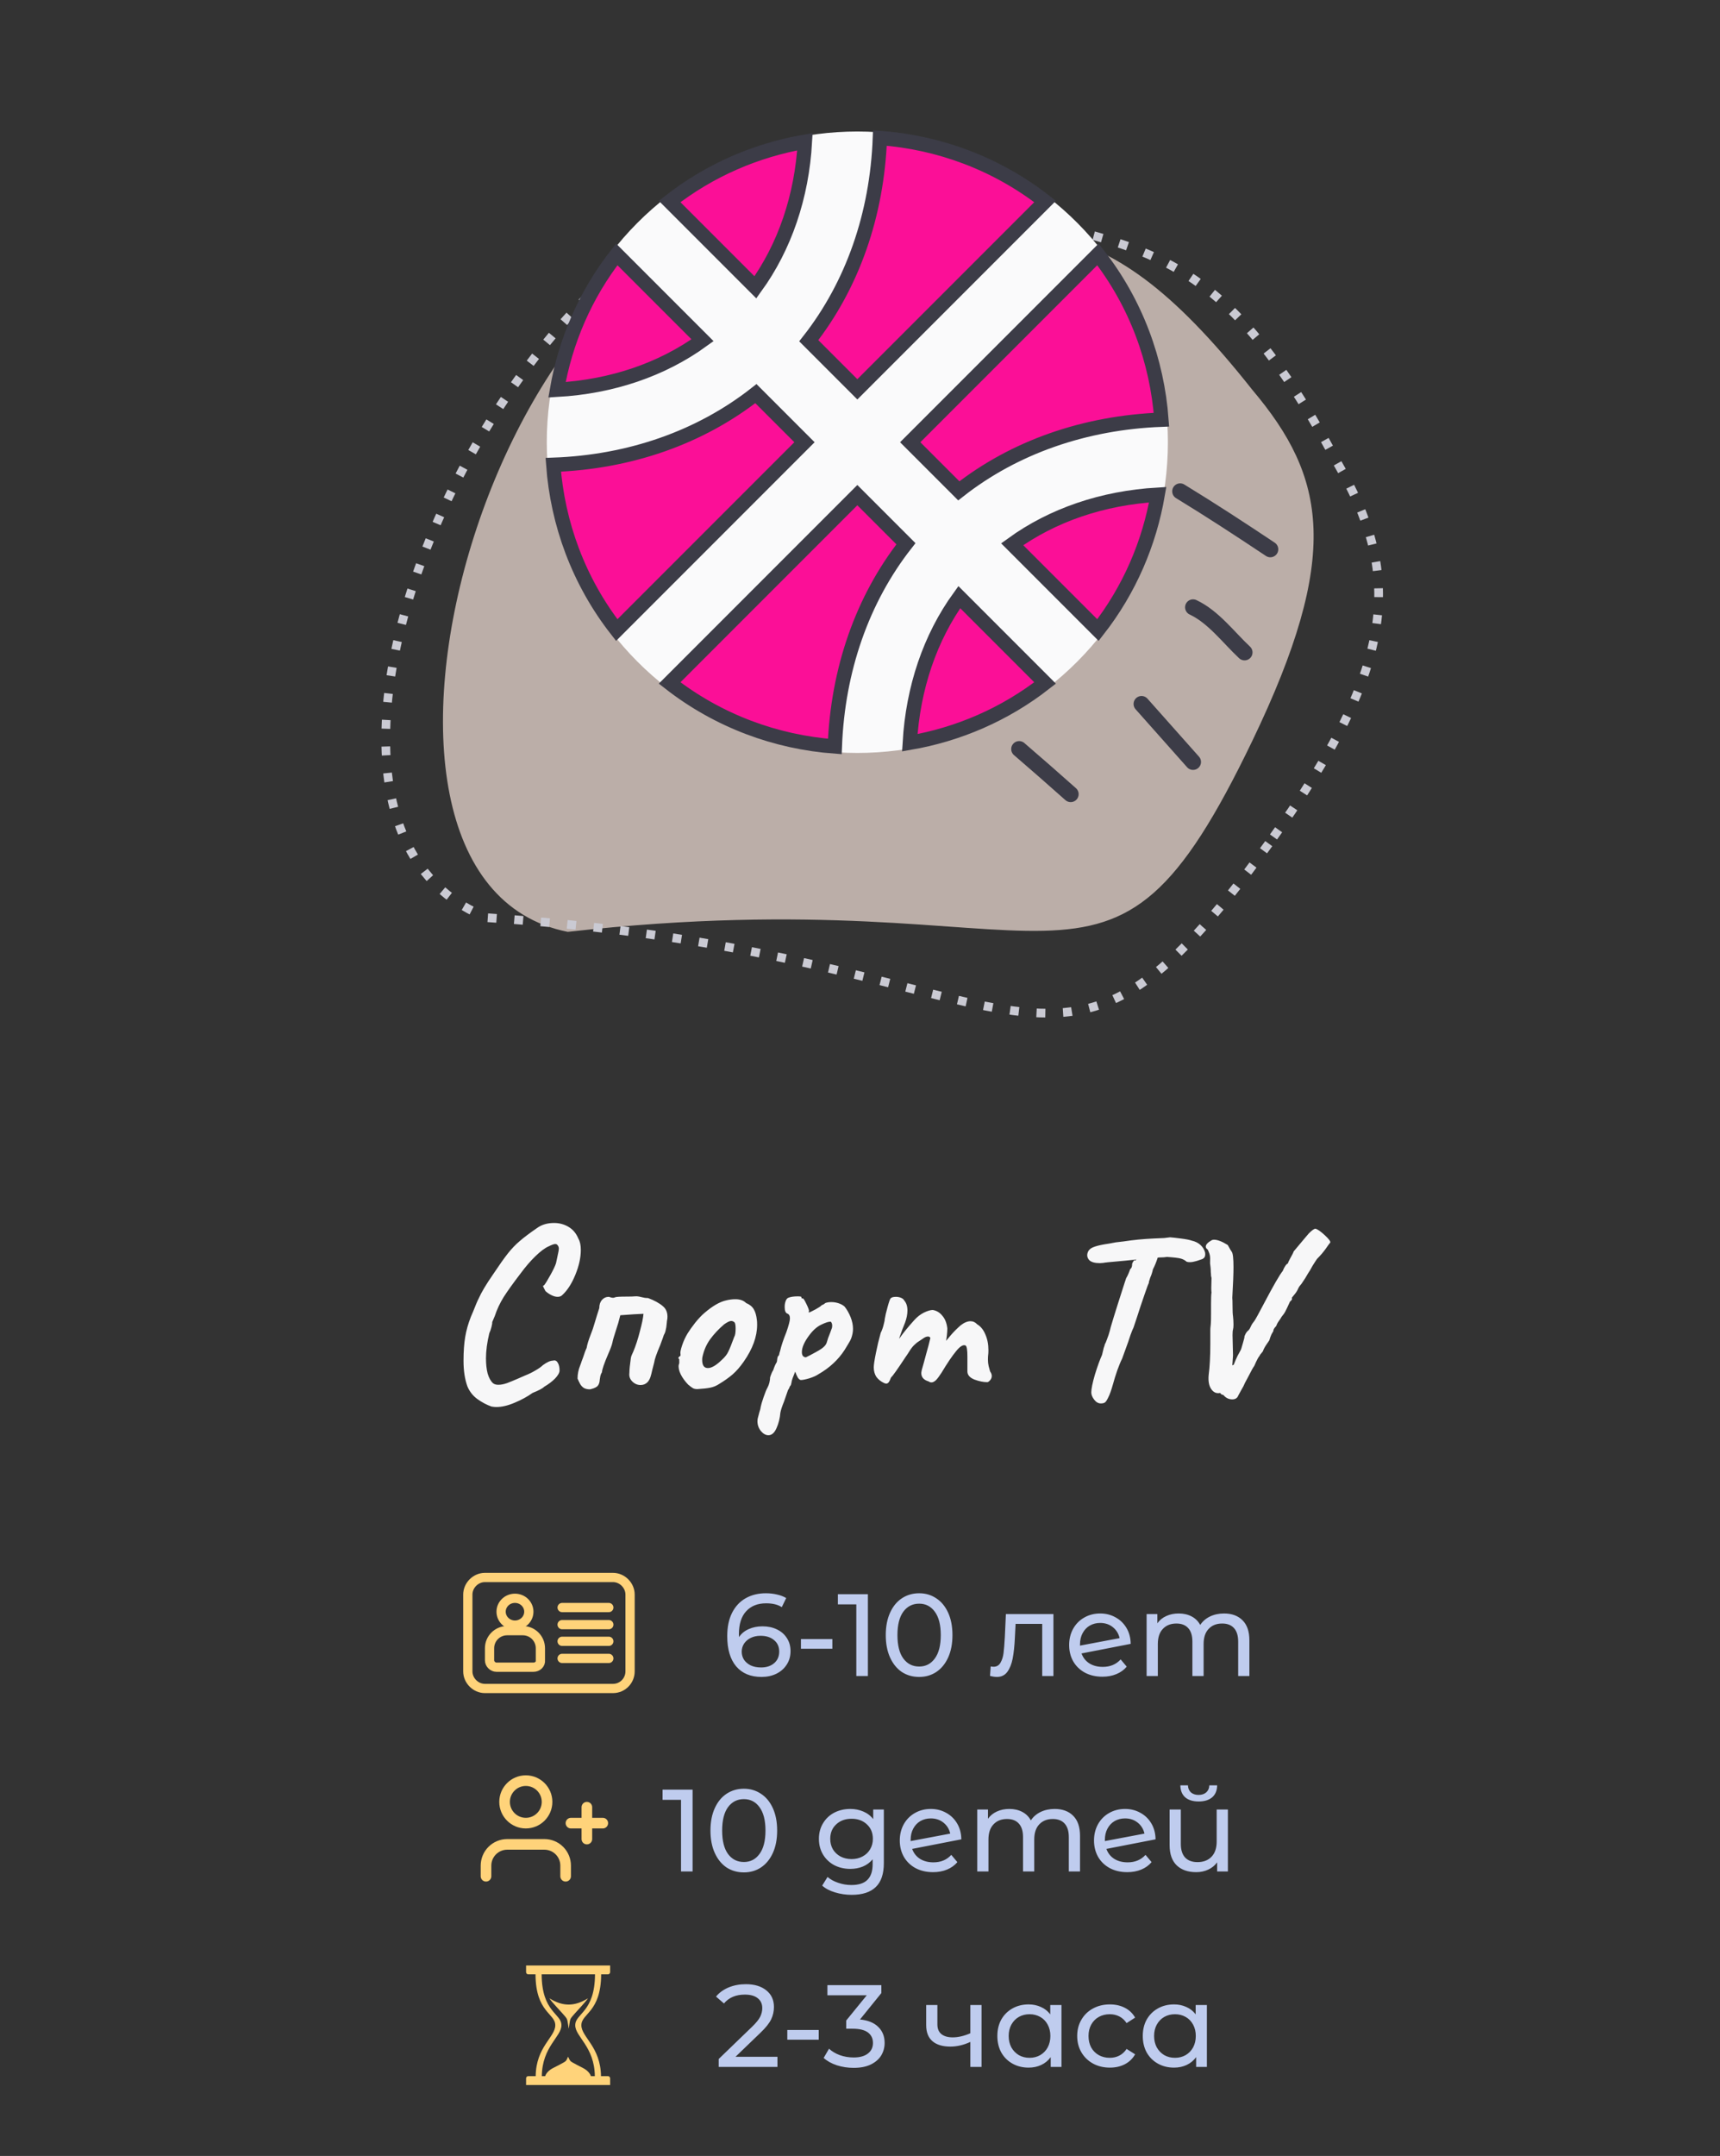 <?xml version="1.0" encoding="UTF-8"?> <svg xmlns="http://www.w3.org/2000/svg" width="360" height="451" viewBox="0 0 360 451" fill="none"><rect x="0" y="0" width="360" height="451" fill="#333333" stroke="none"/> <g clip-path="url(#clip0_18024_35647)"> <g clip-path="url(#clip1_18024_35647)"> <path opacity="0.7" d="M262.137 154.93C231.063 219.535 224.386 183.067 118.832 194.932C63.276 183.89 104.255 40.169 167.905 44.374C214.81 50.647 227.77 38.149 262.136 81.577C277.613 99.902 280.737 116.258 262.137 154.93Z" fill="#F6E3DB"></path> <path d="M265.552 176.478C219.168 240.625 219.031 199.687 101.997 191.975C43.774 169.128 116.369 20.93 184.724 37.927C234.476 53.901 251.001 42.849 279.873 96.756C293.116 119.694 293.317 138.08 265.552 176.478Z" stroke="#CACAD3" stroke-width="1.82" stroke-linejoin="round" stroke-dasharray="1.85 3.71"></path> <circle cx="179.444" cy="92.51" r="65" fill="#FAFAFB"></circle> <path d="M158.107 60.106L140.152 42.151C148.617 35.532 158.37 31.387 168.476 29.645C167.821 41.168 164.244 51.628 158.107 60.106ZM184.163 28.865C196.461 29.77 208.529 34.16 218.739 42.151L179.445 81.445L169.277 71.276C178.456 59.586 183.567 44.879 184.163 28.865ZM147.043 71.173C138.585 77.309 128.106 80.886 116.58 81.541C118.322 71.435 122.467 61.682 129.086 53.217L147.043 71.173ZM190.51 92.51L229.804 53.216C237.795 63.427 242.185 75.496 243.091 87.794C227.055 88.413 212.347 93.523 200.679 102.679L190.51 92.51ZM189.614 113.744C180.458 125.412 175.348 140.12 174.73 156.155C162.434 155.249 150.365 150.838 140.153 142.868L179.445 103.575L189.614 113.744ZM211.849 113.849C220.305 107.735 230.765 104.158 242.31 103.483C240.567 113.588 236.423 123.339 229.804 131.803L211.849 113.849ZM158.212 82.342L168.38 92.51L129.086 131.804C121.096 121.594 116.706 109.527 115.8 97.23C131.816 96.656 146.522 91.521 158.212 82.342ZM200.784 124.914L218.739 142.869C210.275 149.488 200.523 153.632 190.418 155.375C191.094 143.85 194.671 133.372 200.784 124.914Z" fill="#FB0F97" stroke="#3C3C47" stroke-width="3"></path> <path d="M238.924 147.259L249.707 159.39" stroke="#3C3C47" stroke-width="3.333" stroke-linecap="round"></path> <path d="M213.313 156.694C216.938 159.809 220.526 162.955 224.097 166.129" stroke="#3C3C47" stroke-width="3.333" stroke-linecap="round"></path> <path d="M247.011 102.778C253.403 106.676 259.664 110.764 265.881 114.909" stroke="#3C3C47" stroke-width="3.333" stroke-linecap="round"></path> <path d="M249.705 127.04C253.95 129.021 257.149 133.359 260.488 136.476" stroke="#3C3C47" stroke-width="3.333" stroke-linecap="round"></path> </g> <path d="M102.866 294.231C101.833 293.864 100.833 293.331 99.866 292.631C98.933 291.931 98.25 291.048 97.816 289.981C97.283 288.481 97.016 286.714 97.016 284.681C97.016 282.714 97.133 281.048 97.366 279.681C97.6 278.281 98 276.864 98.566 275.431L99.016 274.381C99.55 273.014 99.933 272.114 100.166 271.681C100.733 270.381 101.733 268.698 103.166 266.631C104.5 264.631 105.55 263.148 106.316 262.181C107.116 261.181 107.933 260.331 108.766 259.631C109.6 258.898 110.816 257.981 112.416 256.881C113.383 256.181 114.566 255.831 115.966 255.831C117.066 255.831 118.066 256.098 118.966 256.631C119.9 257.164 120.6 257.998 121.066 259.131C121.4 259.698 121.566 260.481 121.566 261.481C121.566 263.081 121.183 264.814 120.416 266.681C119.65 268.548 118.733 269.964 117.666 270.931C117.433 271.164 117.116 271.281 116.716 271.281C116.316 271.281 115.883 271.164 115.416 270.931C114.95 270.698 114.533 270.414 114.166 270.081C113.866 269.514 113.7 269.181 113.666 269.081C113.633 268.981 113.7 268.914 113.866 268.881C114.166 268.514 114.6 267.814 115.166 266.781C115.766 265.714 116.166 264.881 116.366 264.281L116.666 262.881C116.866 262.014 116.966 261.448 116.966 261.181C116.966 260.881 116.85 260.614 116.616 260.381C116.516 260.281 116.383 260.231 116.216 260.231C115.95 260.231 115.483 260.398 114.816 260.731C114.05 261.064 113.133 261.748 112.066 262.781C111.033 263.781 110 264.981 108.966 266.381C107.433 268.381 106.25 270.031 105.416 271.331C104.616 272.631 104 273.948 103.566 275.281L103.016 276.581C103.05 276.714 103 277.048 102.866 277.581C102.733 278.114 102.583 278.548 102.416 278.881C101.95 280.814 101.716 282.564 101.716 284.131C101.716 285.364 101.833 286.431 102.066 287.331C102.333 288.231 102.7 288.898 103.166 289.331C103.433 289.564 103.816 289.681 104.316 289.681C104.85 289.681 105.45 289.564 106.116 289.331C106.816 289.064 107.55 288.764 108.316 288.431C109.083 288.098 109.616 287.864 109.916 287.731C110.683 287.431 111.4 287.081 112.066 286.681C112.766 286.281 113.283 285.914 113.616 285.581C114.483 284.948 115.183 284.631 115.716 284.631C116.15 284.498 116.483 284.631 116.716 285.031C116.983 285.431 117.116 285.981 117.116 286.681C117.116 287.148 116.8 287.714 116.166 288.381C115.533 289.014 114.783 289.581 113.916 290.081C113.55 290.448 112.733 290.881 111.466 291.381C110.4 292.148 109.15 292.831 107.716 293.431C106.316 294.031 105.033 294.331 103.866 294.331C103.6 294.331 103.266 294.298 102.866 294.231ZM135.633 271.531C136.966 272.031 137.999 272.598 138.733 273.231C139.466 273.831 139.783 274.698 139.683 275.831C139.616 276.131 139.566 276.514 139.533 276.981C139.499 277.414 139.433 277.831 139.333 278.231C139.266 278.598 139.133 278.948 138.933 279.281C138.933 279.348 138.683 280.048 138.183 281.381C137.416 283.181 136.999 284.381 136.933 284.981C136.766 285.581 136.633 286.098 136.533 286.531C136.399 287.164 136.266 287.681 136.133 288.081C135.999 288.481 135.799 288.831 135.533 289.131C135.133 289.531 134.649 289.731 134.083 289.731C133.416 289.731 132.833 289.481 132.333 288.981C131.833 288.481 131.633 287.881 131.733 287.181C131.733 286.548 131.833 285.531 132.033 284.131C132.066 283.864 132.149 283.598 132.283 283.331C132.416 283.064 132.499 282.881 132.533 282.781C133.066 281.514 133.533 280.081 133.933 278.481C134.366 276.881 134.616 275.664 134.683 274.831C133.649 274.864 132.033 274.964 129.833 275.131C129.566 276.231 129.266 277.264 128.933 278.231C128.499 279.564 128.249 280.431 128.183 280.831C128.083 281.331 127.783 282.148 127.283 283.281C126.449 285.214 126.016 286.481 125.983 287.081C125.816 287.314 125.699 287.614 125.633 287.981C125.566 288.348 125.516 288.698 125.483 289.031C125.383 289.564 125.166 289.931 124.833 290.131C124.533 290.331 124.083 290.498 123.483 290.631C122.949 290.631 122.516 290.531 122.183 290.331C121.883 290.131 121.633 289.864 121.433 289.531C121.233 289.164 121.049 288.781 120.883 288.381C120.883 287.448 121.066 286.531 121.433 285.631C121.533 285.398 121.633 285.114 121.733 284.781C121.866 284.448 121.966 284.181 122.033 283.981C122.333 283.048 122.583 282.381 122.783 281.981C122.883 281.314 123.166 280.381 123.633 279.181C123.999 278.248 124.216 277.631 124.283 277.331C124.816 275.564 125.199 274.331 125.433 273.631C125.433 272.931 125.616 272.364 125.983 271.931C126.383 271.498 126.866 271.281 127.433 271.281C127.799 271.414 128.099 271.481 128.333 271.481C128.466 271.481 128.599 271.448 128.733 271.381C128.933 271.281 129.749 271.231 131.183 271.231C132.049 271.231 132.599 271.214 132.833 271.181C133.166 271.148 133.483 271.164 133.783 271.231C134.116 271.298 134.333 271.348 134.433 271.381C134.566 271.414 134.733 271.448 134.933 271.481C135.133 271.514 135.366 271.531 135.633 271.531ZM145.968 290.581C145.568 290.581 145.252 290.514 145.018 290.381C144.785 290.248 144.452 289.998 144.018 289.631C143.352 288.931 142.835 288.214 142.468 287.481C142.102 286.714 141.968 286.048 142.068 285.481C142.168 285.248 142.202 285.014 142.168 284.781C142.168 284.548 142.168 284.398 142.168 284.331C142.035 284.198 141.968 284.114 141.968 284.081C141.968 284.014 142.002 283.964 142.068 283.931C142.135 283.864 142.185 283.798 142.218 283.731C142.418 283.731 142.485 283.548 142.418 283.181C142.352 282.914 142.468 282.331 142.768 281.431C143.068 280.531 143.452 279.698 143.918 278.931C144.285 278.331 144.818 277.581 145.518 276.681C146.252 275.781 146.902 275.098 147.468 274.631C149.135 273.198 150.635 272.331 151.968 272.031C152.635 271.864 153.285 271.781 153.918 271.781C154.885 271.781 155.635 272.048 156.168 272.581C156.902 272.881 157.435 273.314 157.768 273.881C158.102 274.448 158.318 275.198 158.418 276.131C158.452 276.331 158.468 276.664 158.468 277.131C158.468 279.598 157.535 282.164 155.668 284.831C154.902 285.931 154.135 286.814 153.368 287.481C152.602 288.148 151.668 288.814 150.568 289.481C149.968 289.881 149.335 290.148 148.668 290.281C148.002 290.414 147.102 290.514 145.968 290.581ZM151.068 284.481C151.702 283.914 152.152 283.348 152.418 282.781C152.718 282.181 153.135 281.148 153.668 279.681C153.868 279.381 153.968 278.781 153.968 277.881C153.968 277.081 153.852 276.631 153.618 276.531C153.452 276.398 153.252 276.331 153.018 276.331C152.718 276.331 152.235 276.564 151.568 277.031C150.402 278.031 149.418 279.081 148.618 280.181C147.852 281.248 147.318 282.481 147.018 283.881C146.985 284.014 146.968 284.214 146.968 284.481C146.968 285.614 147.368 286.181 148.168 286.181C148.935 286.181 149.902 285.614 151.068 284.481ZM160.834 300.231C160.267 300.231 159.734 299.931 159.234 299.331C158.767 298.731 158.534 298.048 158.534 297.281C158.534 296.981 158.584 296.681 158.684 296.381C158.717 296.248 158.8 295.931 158.934 295.431C159.1 294.964 159.2 294.564 159.234 294.231C159.3 293.864 159.5 293.198 159.834 292.231C160.167 291.264 160.434 290.614 160.634 290.281C160.8 289.981 160.934 289.631 161.034 289.231C161.134 288.798 161.184 288.431 161.184 288.131C161.417 287.398 161.634 286.898 161.834 286.631C162.067 285.898 162.317 285.331 162.584 284.931C162.617 284.831 162.65 284.598 162.684 284.231C162.75 283.831 162.867 283.598 163.034 283.531C163.134 283.064 163.217 282.748 163.284 282.581C163.517 281.548 163.95 280.248 164.584 278.681C165.084 277.248 165.334 276.281 165.334 275.781C165.334 275.248 165.15 274.914 164.784 274.781C164.417 274.648 164.234 274.181 164.234 273.381C164.234 272.948 164.3 272.548 164.434 272.181C164.567 271.814 164.75 271.581 164.984 271.481C165.484 271.281 166.134 271.181 166.934 271.181C167.467 271.181 167.734 271.231 167.734 271.331C167.734 271.431 167.75 271.514 167.784 271.581C167.817 271.614 167.884 271.631 167.984 271.631C168.084 271.498 168.334 271.848 168.734 272.681C169.134 273.481 169.334 274.014 169.334 274.281C169.267 274.381 169.234 274.448 169.234 274.481C169.267 274.514 169.334 274.531 169.434 274.531C169.667 274.431 170.1 274.214 170.734 273.881C171.4 273.514 171.817 273.231 171.984 273.031C172.05 272.998 172.167 272.948 172.334 272.881C172.5 272.781 172.634 272.681 172.734 272.581C173.1 272.448 173.517 272.381 173.984 272.381C174.517 272.381 175.034 272.464 175.534 272.631C176.034 272.798 176.45 273.031 176.784 273.331C177.284 273.964 177.7 274.698 178.034 275.531C178.367 276.364 178.534 277.181 178.534 277.981C178.534 278.648 178.4 279.331 178.134 280.031C178.067 280.231 177.85 280.631 177.484 281.231C177.15 281.798 176.917 282.181 176.784 282.381C175.45 284.448 173.617 286.148 171.284 287.481C170.85 287.781 170.217 288.064 169.384 288.331C168.584 288.564 168 288.681 167.634 288.681C167.434 288.681 167.217 288.514 166.984 288.181C166.784 287.814 166.6 287.398 166.434 286.931C166 287.964 165.75 288.664 165.684 289.031C165.684 289.131 165.65 289.298 165.584 289.531C165.55 289.731 165.467 289.881 165.334 289.981C165.334 290.014 165.3 290.098 165.234 290.231C165.2 290.364 165.1 290.548 164.934 290.781L164.084 293.231C163.684 294.198 163.434 294.964 163.334 295.531C163.234 296.698 162.967 297.764 162.534 298.731C162.1 299.731 161.534 300.231 160.834 300.231ZM168.684 283.931C169.184 283.698 169.884 283.331 170.784 282.831C171.717 282.331 172.334 281.898 172.634 281.531C172.867 281.264 173.017 280.981 173.084 280.681C173.184 280.381 173.267 280.114 173.334 279.881C173.667 279.048 173.9 278.431 174.034 278.031C174.134 277.831 174.184 277.598 174.184 277.331C174.184 276.964 174.084 276.681 173.884 276.481C173.484 276.448 172.834 276.648 171.934 277.081C171.067 277.481 170.25 278.181 169.484 279.181C168.384 280.614 167.834 281.831 167.834 282.831C167.834 283.164 167.9 283.431 168.034 283.631C168.2 283.831 168.417 283.931 168.684 283.931ZM207.229 286.881C207.462 287.214 207.579 287.531 207.579 287.831C207.579 288.164 207.462 288.464 207.229 288.731C206.995 288.998 206.795 289.131 206.629 289.131C205.829 289.131 204.929 288.948 203.929 288.581C202.962 288.181 202.479 287.614 202.479 286.881V283.781C202.479 282.448 202.362 281.681 202.129 281.481C201.629 281.214 200.962 281.598 200.129 282.631C199.295 283.631 198.279 285.131 197.079 287.131C196.612 287.864 196.212 288.398 195.879 288.731C195.545 289.031 195.245 289.181 194.979 289.181C194.745 289.181 194.545 289.114 194.379 288.981C193.345 288.681 192.829 288.098 192.829 287.231C192.829 287.131 192.862 286.914 192.929 286.581C193.229 285.548 193.545 284.398 193.879 283.131C194.245 281.864 194.529 280.781 194.729 279.881C194.629 279.681 194.462 279.581 194.229 279.581C193.895 279.581 193.512 279.748 193.079 280.081C192.945 280.181 192.695 280.348 192.329 280.581C191.995 280.781 191.645 281.064 191.279 281.431C190.945 281.764 190.595 282.231 190.229 282.831C190.095 283.064 189.862 283.414 189.529 283.881C187.862 286.414 186.845 287.848 186.479 288.181C186.312 288.648 186.145 288.981 185.979 289.181C185.845 289.348 185.679 289.431 185.479 289.431C185.345 289.431 185.179 289.381 184.979 289.281C184.345 288.981 183.829 288.564 183.429 288.031C183.062 287.464 182.879 286.798 182.879 286.031C182.879 285.531 183.029 284.531 183.329 283.031C183.629 281.531 183.962 280.131 184.329 278.831C184.595 278.298 184.795 277.748 184.929 277.181C185.095 276.581 185.179 276.164 185.179 275.931C185.279 275.298 185.479 274.448 185.779 273.381C186.079 272.281 186.295 271.681 186.429 271.581C186.629 271.381 186.995 271.281 187.529 271.281C187.895 271.281 188.245 271.348 188.579 271.481C188.912 271.614 189.145 271.814 189.279 272.081C189.712 272.581 189.929 273.264 189.929 274.131C189.929 274.931 189.762 275.781 189.429 276.681C189.095 277.448 188.679 278.564 188.179 280.031C188.179 280.031 188.212 279.998 188.279 279.931C189.079 278.798 190.112 277.531 191.379 276.131C191.979 275.464 192.645 274.948 193.379 274.581C194.145 274.214 194.762 274.031 195.229 274.031C196.029 274.164 196.695 274.564 197.229 275.231C197.795 275.864 198.145 276.748 198.279 277.881C198.279 278.281 198.245 278.781 198.179 279.381C198.112 279.948 198.062 280.314 198.029 280.481C198.162 280.314 198.495 279.914 199.029 279.281C199.595 278.614 200.279 277.931 201.079 277.231C201.812 276.664 202.495 276.381 203.129 276.381C203.662 276.381 204.129 276.598 204.529 277.031C205.262 277.464 205.829 278.164 206.229 279.131C206.662 280.098 206.879 281.198 206.879 282.431C206.879 282.864 206.862 283.198 206.829 283.431C206.795 283.664 206.779 283.998 206.779 284.431C206.779 284.898 206.829 285.348 206.929 285.781C207.029 286.181 207.129 286.548 207.229 286.881ZM252.208 261.931C252.241 262.064 252.258 262.231 252.258 262.431C252.258 262.864 252.058 263.181 251.658 263.381C251.458 263.448 251.058 263.581 250.458 263.781C249.891 263.948 249.424 264.031 249.058 264.031C248.758 264.031 248.524 263.998 248.358 263.931C248.024 263.631 247.624 263.414 247.158 263.281C246.691 263.148 245.724 263.031 244.258 262.931C243.824 262.998 243.441 263.031 243.108 263.031C242.774 263.031 242.508 263.048 242.308 263.081C242.041 263.948 241.708 264.764 241.308 265.531C241.174 266.164 240.991 266.731 240.758 267.231C240.524 267.898 240.424 268.281 240.458 268.381C240.358 268.514 240.041 269.364 239.508 270.931C238.974 272.464 238.474 273.964 238.008 275.431C237.674 276.464 237.424 277.214 237.258 277.681C237.091 278.014 236.874 278.548 236.608 279.281C236.374 279.981 236.208 280.481 236.108 280.781L234.858 284.231C234.591 284.731 234.258 285.531 233.858 286.631C233.491 287.698 233.191 288.664 232.958 289.531C232.591 290.831 232.258 291.764 231.958 292.331C231.691 292.898 231.458 293.248 231.258 293.381C231.058 293.514 230.774 293.581 230.408 293.581C229.874 293.581 229.408 293.314 229.008 292.781C228.608 292.248 228.408 291.748 228.408 291.281C228.408 290.548 228.658 289.314 229.158 287.581C229.691 285.848 230.191 284.464 230.658 283.431C230.791 282.831 230.908 282.348 231.008 281.981C231.141 281.614 231.224 281.348 231.258 281.181C231.358 281.048 231.508 280.698 231.708 280.131C231.941 279.531 232.124 278.981 232.258 278.481C232.358 277.881 233.391 274.531 235.358 268.431L235.708 267.381C236.008 266.881 236.291 266.248 236.558 265.481C236.824 265.314 236.958 264.964 236.958 264.431C236.958 264.331 237.008 264.198 237.108 264.031C237.241 263.864 237.308 263.748 237.308 263.681C237.341 263.648 237.391 263.631 237.458 263.631C237.491 263.631 237.524 263.648 237.558 263.681C237.624 263.681 237.724 263.614 237.858 263.481H237.808L235.358 263.731L234.258 263.831C232.291 263.998 231.174 264.114 230.908 264.181L230.208 264.231C229.174 264.231 228.441 264.031 228.008 263.631C227.608 263.198 227.474 262.714 227.608 262.181C227.708 261.748 227.958 261.398 228.358 261.131C228.791 260.864 229.491 260.631 230.458 260.431C230.758 260.364 231.341 260.264 232.208 260.131L233.558 259.881L235.258 259.681C237.191 259.381 239.241 259.181 241.408 259.081C242.308 259.048 243.058 259.014 243.658 258.981C244.291 258.914 244.708 258.864 244.908 258.831C245.374 258.864 246.124 258.948 247.158 259.081C248.224 259.214 248.991 259.364 249.458 259.531C250.191 259.698 250.791 259.998 251.258 260.431C251.724 260.864 252.041 261.364 252.208 261.931ZM259.172 291.931C258.972 292.464 258.555 292.731 257.922 292.731C257.189 292.731 256.572 292.431 256.072 291.831C256.039 291.831 255.939 291.798 255.772 291.731C255.639 291.698 255.505 291.581 255.372 291.381C255.272 291.414 255.139 291.431 254.972 291.431C254.339 291.431 253.822 291.098 253.422 290.431C253.022 289.764 252.872 288.848 252.972 287.681C253.205 285.914 253.322 283.748 253.322 281.181V278.531V278.281C253.322 277.981 253.339 277.714 253.372 277.481C253.405 277.248 253.422 277.081 253.422 276.981C253.455 276.648 253.472 275.948 253.472 274.881V272.831C253.472 271.531 253.505 270.714 253.572 270.381C253.539 270.181 253.522 269.864 253.522 269.431L253.572 267.331C253.539 267.231 253.505 267.081 253.472 266.881C253.472 266.648 253.455 266.381 253.422 266.081C253.422 265.748 253.405 265.431 253.372 265.131C253.339 264.798 253.305 264.514 253.272 264.281C253.305 263.448 253.289 262.881 253.222 262.581C253.155 262.281 253.072 262.031 252.972 261.831C252.872 261.631 252.805 261.481 252.772 261.381C252.505 261.214 252.372 261.014 252.372 260.781C252.372 260.348 252.789 259.898 253.622 259.431C253.755 259.364 253.905 259.331 254.072 259.331C254.805 259.331 255.739 259.681 256.872 260.381C256.939 260.381 257.055 260.548 257.222 260.881C257.389 261.214 257.589 261.548 257.822 261.881C258.055 262.214 258.172 263.298 258.172 265.131C258.172 266.431 258.089 268.548 257.922 271.481C257.955 271.781 257.972 272.348 257.972 273.181C257.972 274.248 258.005 274.964 258.072 275.331C258.139 275.931 258.172 276.531 258.172 277.131C258.172 277.531 258.139 277.864 258.072 278.131C258.005 278.331 257.972 278.731 257.972 279.331L258.072 283.531C258.039 284.098 258.005 284.581 257.972 284.981C257.939 285.348 257.922 285.548 257.922 285.581C257.955 285.614 258.055 285.581 258.222 285.481C258.522 284.714 258.789 284.098 259.022 283.631C259.289 283.164 259.489 282.798 259.622 282.531C259.722 282.398 259.889 281.898 260.122 281.031C260.389 280.164 260.505 279.664 260.472 279.531C260.505 279.431 260.589 279.248 260.722 278.981C260.889 278.681 261.105 278.431 261.372 278.231C261.539 278.031 261.689 277.764 261.822 277.431C261.989 277.064 262.239 276.681 262.572 276.281C262.805 275.948 263.455 274.764 264.522 272.731C266.522 268.931 267.839 266.648 268.472 265.881C268.839 264.981 269.205 264.448 269.572 264.281C269.605 264.081 269.772 263.714 270.072 263.181C270.472 262.481 270.705 262.014 270.772 261.781C271.572 260.814 272.255 259.998 272.822 259.331C273.389 258.664 273.755 258.231 273.922 258.031C274.589 257.364 275.055 257.031 275.322 257.031C275.755 257.131 276.405 257.581 277.272 258.381C278.139 259.181 278.522 259.698 278.422 259.931C278.289 260.064 277.972 260.498 277.472 261.231C276.972 261.931 276.372 262.631 275.672 263.331C275.605 263.398 275.289 263.881 274.722 264.781C274.355 265.481 274.039 266.014 273.772 266.381C273.472 266.948 273.022 267.664 272.422 268.531C272.089 268.898 271.855 269.231 271.722 269.531C271.555 269.931 271.322 270.314 271.022 270.681C270.722 271.048 270.505 271.314 270.372 271.481L270.422 271.681C270.422 271.814 270.355 271.948 270.222 272.081C270.089 272.181 270.005 272.264 269.972 272.331C269.539 273.298 269.222 273.964 269.022 274.331C268.855 274.664 268.589 275.048 268.222 275.481C268.122 275.681 267.939 275.964 267.672 276.331C267.405 276.698 267.222 277.048 267.122 277.381C266.689 277.814 266.489 278.164 266.522 278.431C266.455 278.531 266.322 278.764 266.122 279.131C265.955 279.498 265.805 279.914 265.672 280.381C265.572 280.514 265.355 280.831 265.022 281.331C264.689 281.831 264.455 282.281 264.322 282.681C264.222 282.814 264.089 282.981 263.922 283.181C263.755 283.348 263.672 283.481 263.672 283.581C263.439 283.781 263.055 284.498 262.522 285.731C262.289 286.031 261.889 286.748 261.322 287.881L260.572 289.281C260.405 289.714 260.139 290.231 259.772 290.831C259.439 291.431 259.239 291.798 259.172 291.931Z" fill="#F7F7F8"></path> <g clip-path="url(#clip2_18024_35647)"> <path d="M128.296 353.208H101.496C99.561 353.208 97.916 351.563 97.916 349.628V333.568C97.916 331.633 99.561 329.988 101.496 329.988H128.296C130.231 329.988 131.875 331.633 131.875 333.568V349.628C131.875 351.563 130.327 353.208 128.296 353.208Z" stroke="#FFD37A" stroke-width="1.935" stroke-miterlimit="10"></path> <path d="M107.783 339.953C109.386 339.953 110.686 338.697 110.686 337.148C110.686 335.598 109.386 334.342 107.783 334.342C106.18 334.342 104.881 335.598 104.881 337.148C104.881 338.697 106.18 339.953 107.783 339.953Z" stroke="#FFD37A" stroke-width="1.935" stroke-miterlimit="10"></path> <path d="M111.654 348.758H103.914C103.14 348.758 102.463 348.08 102.463 347.306V344.791C102.463 342.759 104.108 341.114 106.139 341.114H109.429C111.461 341.114 113.105 342.759 113.105 344.791V347.306C113.202 348.08 112.525 348.758 111.654 348.758Z" stroke="#FFD37A" stroke-width="1.935" stroke-miterlimit="10"></path> <path d="M117.653 336.277H127.425" stroke="#FFD37A" stroke-width="1.935" stroke-miterlimit="10" stroke-linecap="round"></path> <path d="M117.653 339.856H127.425" stroke="#FFD37A" stroke-width="1.935" stroke-miterlimit="10" stroke-linecap="round"></path> <path d="M117.653 343.34H127.425" stroke="#FFD37A" stroke-width="1.935" stroke-miterlimit="10" stroke-linecap="round"></path> <path d="M117.653 346.919H127.425" stroke="#FFD37A" stroke-width="1.935" stroke-miterlimit="10" stroke-linecap="round"></path> </g> <path d="M159.594 340.209C160.718 340.209 161.72 340.421 162.6 340.845C163.497 341.268 164.197 341.879 164.703 342.678C165.208 343.46 165.46 344.365 165.46 345.391C165.46 346.467 165.192 347.412 164.654 348.227C164.132 349.042 163.407 349.677 162.478 350.133C161.566 350.573 160.539 350.793 159.398 350.793C157.1 350.793 155.324 350.052 154.069 348.569C152.831 347.086 152.212 344.984 152.212 342.262C152.212 340.356 152.546 338.734 153.214 337.398C153.898 336.045 154.843 335.027 156.049 334.342C157.272 333.642 158.689 333.291 160.303 333.291C161.134 333.291 161.916 333.381 162.649 333.56C163.383 333.723 164.018 333.968 164.556 334.293L163.627 336.2C162.812 335.662 161.72 335.393 160.352 335.393C158.575 335.393 157.182 335.948 156.172 337.056C155.161 338.148 154.656 339.745 154.656 341.847C154.656 342.108 154.664 342.311 154.68 342.458C155.169 341.725 155.837 341.17 156.685 340.796C157.549 340.405 158.518 340.209 159.594 340.209ZM159.3 348.813C160.425 348.813 161.337 348.512 162.038 347.909C162.739 347.306 163.089 346.499 163.089 345.489C163.089 344.479 162.731 343.68 162.014 343.093C161.313 342.49 160.368 342.189 159.178 342.189C158.412 342.189 157.728 342.336 157.125 342.629C156.538 342.922 156.074 343.322 155.732 343.827C155.406 344.332 155.243 344.894 155.243 345.513C155.243 346.116 155.397 346.67 155.707 347.176C156.033 347.665 156.497 348.064 157.1 348.373C157.72 348.667 158.453 348.813 159.3 348.813ZM167.638 342.873H174.213V344.902H167.638V342.873ZM181.65 333.487V350.598H179.23V335.613H175.368V333.487H181.65ZM192.384 350.793C191.031 350.793 189.826 350.451 188.766 349.767C187.723 349.066 186.9 348.056 186.297 346.736C185.694 345.416 185.393 343.851 185.393 342.042C185.393 340.233 185.694 338.669 186.297 337.349C186.9 336.029 187.723 335.027 188.766 334.342C189.826 333.642 191.031 333.291 192.384 333.291C193.72 333.291 194.91 333.642 195.953 334.342C197.012 335.027 197.843 336.029 198.446 337.349C199.049 338.669 199.351 340.233 199.351 342.042C199.351 343.851 199.049 345.416 198.446 346.736C197.843 348.056 197.012 349.066 195.953 349.767C194.91 350.451 193.72 350.793 192.384 350.793ZM192.384 348.618C193.753 348.618 194.845 348.056 195.66 346.931C196.491 345.807 196.906 344.177 196.906 342.042C196.906 339.908 196.491 338.278 195.66 337.153C194.845 336.029 193.753 335.467 192.384 335.467C190.999 335.467 189.891 336.029 189.06 337.153C188.245 338.278 187.837 339.908 187.837 342.042C187.837 344.177 188.245 345.807 189.06 346.931C189.891 348.056 190.999 348.618 192.384 348.618ZM220.484 337.642V350.598H218.137V339.696H212.564L212.417 342.58C212.336 344.324 212.181 345.782 211.953 346.956C211.725 348.113 211.35 349.042 210.829 349.742C210.307 350.443 209.582 350.793 208.653 350.793C208.229 350.793 207.749 350.72 207.211 350.573L207.357 348.593C207.569 348.642 207.765 348.667 207.944 348.667C208.596 348.667 209.085 348.382 209.411 347.811C209.737 347.241 209.949 346.565 210.046 345.782C210.144 345 210.234 343.884 210.315 342.433L210.535 337.642H220.484ZM230.815 348.691C232.363 348.691 233.61 348.17 234.555 347.127L235.826 348.642C235.256 349.327 234.53 349.848 233.65 350.207C232.787 350.565 231.817 350.745 230.742 350.745C229.373 350.745 228.159 350.468 227.099 349.913C226.04 349.343 225.217 348.553 224.63 347.542C224.06 346.532 223.775 345.391 223.775 344.12C223.775 342.865 224.052 341.733 224.606 340.722C225.176 339.712 225.95 338.93 226.928 338.376C227.922 337.805 229.039 337.52 230.277 337.52C231.45 337.52 232.518 337.789 233.479 338.327C234.441 338.848 235.207 339.59 235.777 340.551C236.348 341.513 236.641 342.621 236.657 343.876L226.366 345.88C226.692 346.776 227.238 347.469 228.004 347.958C228.786 348.447 229.723 348.691 230.815 348.691ZM230.277 339.5C229.462 339.5 228.729 339.688 228.077 340.062C227.442 340.437 226.945 340.967 226.586 341.651C226.228 342.319 226.048 343.102 226.048 343.998V344.242L234.335 342.678C234.123 341.733 233.65 340.967 232.917 340.38C232.184 339.793 231.304 339.5 230.277 339.5ZM256.196 337.52C257.825 337.52 259.113 337.993 260.058 338.938C261.019 339.883 261.5 341.285 261.5 343.142V350.598H259.153V343.411C259.153 342.156 258.86 341.211 258.273 340.576C257.703 339.94 256.88 339.622 255.805 339.622C254.615 339.622 253.67 339.997 252.969 340.747C252.268 341.48 251.918 342.539 251.918 343.925V350.598H249.571V343.411C249.571 342.156 249.278 341.211 248.691 340.576C248.121 339.94 247.298 339.622 246.222 339.622C245.033 339.622 244.088 339.997 243.387 340.747C242.686 341.48 242.336 342.539 242.336 343.925V350.598H239.989V337.642H242.238V339.573C242.711 338.905 243.33 338.4 244.096 338.058C244.862 337.699 245.733 337.52 246.711 337.52C247.722 337.52 248.618 337.724 249.4 338.131C250.182 338.539 250.785 339.133 251.209 339.916C251.698 339.166 252.374 338.579 253.238 338.156C254.118 337.732 255.104 337.52 256.196 337.52Z" fill="#BFCCEE"></path> <g clip-path="url(#clip3_18024_35647)"> <path d="M118.388 392.487V390.265C118.388 389.086 117.92 387.956 117.087 387.122C116.253 386.289 115.123 385.82 113.944 385.82H106.166C104.987 385.82 103.857 386.289 103.023 387.122C102.19 387.956 101.722 389.086 101.722 390.265V392.487" stroke="#FFD37A" stroke-width="2.222" stroke-linecap="round" stroke-linejoin="round"></path> <path d="M110.055 381.376C112.509 381.376 114.499 379.386 114.499 376.931C114.499 374.477 112.509 372.487 110.055 372.487C107.6 372.487 105.61 374.477 105.61 376.931C105.61 379.386 107.6 381.376 110.055 381.376Z" stroke="#FFD37A" stroke-width="2.222" stroke-linecap="round" stroke-linejoin="round"></path> <path d="M122.833 378.042V384.709" stroke="#FFD37A" stroke-width="2.222" stroke-linecap="round" stroke-linejoin="round"></path> <path d="M126.166 381.376H119.499" stroke="#FFD37A" stroke-width="2.222" stroke-linecap="round" stroke-linejoin="round"></path> </g> <path d="M144.96 374.376V391.487H142.54V376.502H138.677V374.376H144.96ZM155.694 391.682C154.341 391.682 153.135 391.34 152.076 390.656C151.033 389.955 150.21 388.945 149.607 387.625C149.004 386.305 148.702 384.74 148.702 382.931C148.702 381.122 149.004 379.558 149.607 378.238C150.21 376.918 151.033 375.916 152.076 375.231C153.135 374.531 154.341 374.18 155.694 374.18C157.03 374.18 158.219 374.531 159.262 375.231C160.322 375.916 161.153 376.918 161.756 378.238C162.359 379.558 162.66 381.122 162.66 382.931C162.66 384.74 162.359 386.305 161.756 387.625C161.153 388.945 160.322 389.955 159.262 390.656C158.219 391.34 157.03 391.682 155.694 391.682ZM155.694 389.507C157.062 389.507 158.154 388.945 158.969 387.82C159.8 386.696 160.216 385.066 160.216 382.931C160.216 380.796 159.8 379.167 158.969 378.042C158.154 376.918 157.062 376.356 155.694 376.356C154.308 376.356 153.2 376.918 152.369 378.042C151.554 379.167 151.147 380.796 151.147 382.931C151.147 385.066 151.554 386.696 152.369 387.82C153.2 388.945 154.308 389.507 155.694 389.507ZM184.991 378.531V389.727C184.991 391.992 184.429 393.662 183.305 394.738C182.18 395.83 180.502 396.376 178.269 396.376C177.047 396.376 175.882 396.205 174.774 395.862C173.665 395.536 172.769 395.064 172.085 394.445L173.209 392.636C173.812 393.157 174.554 393.565 175.434 393.858C176.33 394.168 177.251 394.322 178.196 394.322C179.711 394.322 180.828 393.964 181.545 393.247C182.278 392.53 182.645 391.438 182.645 389.971V388.945C182.091 389.613 181.406 390.118 180.591 390.46C179.793 390.786 178.921 390.949 177.976 390.949C176.737 390.949 175.613 390.688 174.602 390.167C173.608 389.629 172.826 388.888 172.256 387.942C171.685 386.981 171.4 385.889 171.4 384.667C171.4 383.445 171.685 382.361 172.256 381.416C172.826 380.454 173.608 379.713 174.602 379.191C175.613 378.67 176.737 378.409 177.976 378.409C178.954 378.409 179.858 378.588 180.689 378.947C181.537 379.305 182.229 379.835 182.767 380.536V378.531H184.991ZM178.245 388.896C179.092 388.896 179.85 388.716 180.518 388.358C181.202 387.999 181.732 387.502 182.107 386.867C182.498 386.215 182.694 385.482 182.694 384.667C182.694 383.412 182.278 382.402 181.447 381.636C180.616 380.853 179.548 380.462 178.245 380.462C176.925 380.462 175.849 380.853 175.018 381.636C174.187 382.402 173.771 383.412 173.771 384.667C173.771 385.482 173.959 386.215 174.334 386.867C174.725 387.502 175.254 387.999 175.922 388.358C176.607 388.716 177.381 388.896 178.245 388.896ZM195.366 389.58C196.914 389.58 198.161 389.059 199.106 388.016L200.377 389.531C199.806 390.216 199.081 390.737 198.201 391.096C197.338 391.454 196.368 391.633 195.292 391.633C193.923 391.633 192.709 391.356 191.65 390.802C190.591 390.232 189.768 389.442 189.181 388.431C188.611 387.421 188.326 386.28 188.326 385.009C188.326 383.754 188.603 382.622 189.157 381.611C189.727 380.601 190.501 379.819 191.479 379.265C192.473 378.694 193.589 378.409 194.828 378.409C196.001 378.409 197.069 378.678 198.03 379.216C198.992 379.737 199.758 380.479 200.328 381.44C200.898 382.402 201.192 383.51 201.208 384.765L190.917 386.769C191.243 387.665 191.789 388.358 192.555 388.847C193.337 389.336 194.274 389.58 195.366 389.58ZM194.828 380.389C194.013 380.389 193.28 380.576 192.628 380.951C191.992 381.326 191.495 381.856 191.137 382.54C190.778 383.208 190.599 383.991 190.599 384.887V385.131L198.886 383.567C198.674 382.622 198.201 381.856 197.468 381.269C196.735 380.682 195.855 380.389 194.828 380.389ZM220.746 378.409C222.376 378.409 223.664 378.882 224.609 379.827C225.57 380.772 226.051 382.173 226.051 384.031V391.487H223.704V384.3C223.704 383.045 223.411 382.1 222.824 381.465C222.254 380.829 221.431 380.511 220.355 380.511C219.166 380.511 218.221 380.886 217.52 381.636C216.819 382.369 216.469 383.428 216.469 384.813V391.487H214.122V384.3C214.122 383.045 213.829 382.1 213.242 381.465C212.672 380.829 211.849 380.511 210.773 380.511C209.584 380.511 208.638 380.886 207.938 381.636C207.237 382.369 206.886 383.428 206.886 384.813V391.487H204.54V378.531H206.789V380.462C207.261 379.794 207.881 379.289 208.646 378.947C209.412 378.588 210.284 378.409 211.262 378.409C212.272 378.409 213.169 378.613 213.951 379.02C214.733 379.428 215.336 380.022 215.76 380.805C216.249 380.055 216.925 379.468 217.789 379.045C218.669 378.621 219.655 378.409 220.746 378.409ZM236.019 389.58C237.567 389.58 238.814 389.059 239.759 388.016L241.03 389.531C240.46 390.216 239.734 390.737 238.854 391.096C237.991 391.454 237.021 391.633 235.946 391.633C234.577 391.633 233.363 391.356 232.303 390.802C231.244 390.232 230.421 389.442 229.834 388.431C229.264 387.421 228.979 386.28 228.979 385.009C228.979 383.754 229.256 382.622 229.81 381.611C230.38 380.601 231.154 379.819 232.132 379.265C233.126 378.694 234.243 378.409 235.481 378.409C236.654 378.409 237.722 378.678 238.683 379.216C239.645 379.737 240.411 380.479 240.981 381.44C241.552 382.402 241.845 383.51 241.861 384.765L231.57 386.769C231.896 387.665 232.442 388.358 233.208 388.847C233.99 389.336 234.927 389.58 236.019 389.58ZM235.481 380.389C234.666 380.389 233.933 380.576 233.281 380.951C232.646 381.326 232.149 381.856 231.79 382.54C231.432 383.208 231.252 383.991 231.252 384.887V385.131L239.539 383.567C239.327 382.622 238.854 381.856 238.121 381.269C237.388 380.682 236.508 380.389 235.481 380.389ZM257 378.531V391.487H254.751V389.58C254.278 390.232 253.659 390.737 252.893 391.096C252.127 391.454 251.288 391.633 250.375 391.633C248.648 391.633 247.287 391.161 246.293 390.216C245.299 389.254 244.802 387.845 244.802 385.987V378.531H247.149V385.718C247.149 386.973 247.45 387.926 248.053 388.578C248.656 389.213 249.52 389.531 250.644 389.531C251.883 389.531 252.86 389.156 253.577 388.407C254.295 387.657 254.653 386.598 254.653 385.229V378.531H257ZM250.889 376.845C249.683 376.845 248.746 376.559 248.077 375.989C247.409 375.402 247.067 374.563 247.051 373.471H248.64C248.656 374.074 248.86 374.563 249.251 374.938C249.658 375.296 250.196 375.476 250.864 375.476C251.532 375.476 252.07 375.296 252.477 374.938C252.885 374.563 253.097 374.074 253.113 373.471H254.751C254.735 374.563 254.384 375.402 253.7 375.989C253.015 376.559 252.078 376.845 250.889 376.845Z" fill="#BFCCEE"></path> <g clip-path="url(#clip4_18024_35647)"> <path d="M127.239 434.302C127.494 434.302 127.702 434.509 127.702 434.765C127.702 435.02 127.702 436.154 127.702 436.154H110.109C110.109 436.154 110.109 435.02 110.109 434.765C110.109 434.509 110.317 434.302 110.572 434.302H112.119C112.195 428.137 116.222 426.15 116.222 423.658C116.222 421.154 112.121 420.987 112.083 413.005H110.572C110.317 413.005 110.109 412.798 110.109 412.542C110.109 412.287 110.109 411.154 110.109 411.154H127.702C127.702 411.154 127.702 412.287 127.702 412.542C127.702 412.798 127.494 413.005 127.239 413.005H125.822C125.783 420.987 121.683 421.154 121.683 423.658C121.683 426.15 125.71 428.137 125.787 434.302H127.239ZM120.397 423.658C120.397 421.143 124.499 420.987 124.537 413.005H113.368C113.406 420.987 117.508 421.143 117.508 423.658C117.508 426.076 113.479 428.114 113.403 434.302H114.105C114.27 433.753 114.817 433.092 115.762 432.604L116.991 431.977C117.763 431.578 118.226 431.308 118.38 431.169C118.533 431.03 118.708 430.719 118.902 430.236C119.107 430.718 119.282 431.029 119.43 431.169C119.578 431.309 120.035 431.578 120.804 431.977L122.026 432.604C122.966 433.092 123.511 433.753 123.673 434.302H124.501C124.425 428.114 120.397 426.076 120.397 423.658ZM119.433 422.299C119.322 422.517 119.229 422.933 119.155 423.546C119.136 423.731 119.095 424.01 119.03 424.381C118.965 424.01 118.923 423.731 118.905 423.546C118.83 422.933 118.736 422.518 118.624 422.299C118.512 422.081 118.196 421.69 117.675 421.122L116.517 419.855C115.725 419.002 115.218 418.389 114.995 418.018C116.369 418.893 117.71 419.331 119.02 419.331C120.329 419.331 121.675 418.893 123.058 418.018C122.827 418.389 122.318 419.002 121.532 419.855L120.378 421.122C119.859 421.69 119.544 422.081 119.433 422.299Z" fill="#FFD37A"></path> </g> <path d="M162.722 430.249V432.376H150.427V430.714L157.393 423.991C158.241 423.176 158.811 422.476 159.105 421.889C159.398 421.286 159.545 420.683 159.545 420.08C159.545 419.184 159.227 418.491 158.591 418.002C157.972 417.497 157.076 417.245 155.902 417.245C154.012 417.245 152.553 417.864 151.527 419.102L149.865 417.66C150.533 416.845 151.405 416.21 152.48 415.754C153.572 415.297 154.786 415.069 156.122 415.069C157.915 415.069 159.341 415.501 160.4 416.365C161.459 417.212 161.989 418.369 161.989 419.836C161.989 420.748 161.793 421.612 161.402 422.427C161.011 423.242 160.27 424.171 159.178 425.214L153.947 430.249H162.722ZM164.785 424.651H171.361V426.68H164.785V424.651ZM179.996 422.451C181.675 422.614 182.954 423.136 183.834 424.016C184.714 424.879 185.154 425.988 185.154 427.34C185.154 428.318 184.91 429.206 184.421 430.005C183.932 430.787 183.199 431.414 182.221 431.887C181.259 432.343 180.078 432.571 178.676 432.571C177.454 432.571 176.281 432.392 175.156 432.034C174.032 431.659 173.111 431.145 172.394 430.494L173.519 428.562C174.105 429.116 174.855 429.565 175.767 429.907C176.68 430.233 177.65 430.396 178.676 430.396C179.947 430.396 180.933 430.127 181.634 429.589C182.351 429.051 182.71 428.31 182.71 427.365C182.71 426.419 182.359 425.686 181.659 425.165C180.958 424.643 179.899 424.382 178.481 424.382H177.112V422.671L181.414 417.391H173.176V415.265H184.47V416.927L179.996 422.451ZM205.439 419.42V432.376H203.092V427.145C201.69 427.796 200.297 428.122 198.912 428.122C197.299 428.122 196.052 427.748 195.172 426.998C194.292 426.248 193.852 425.124 193.852 423.625V419.42H196.199V423.478C196.199 424.374 196.476 425.051 197.03 425.507C197.6 425.963 198.39 426.191 199.401 426.191C200.542 426.191 201.772 425.906 203.092 425.336V419.42H205.439ZM222.168 419.42V432.376H219.919V430.322C219.397 431.039 218.737 431.585 217.939 431.96C217.14 432.335 216.26 432.522 215.299 432.522C214.044 432.522 212.92 432.245 211.926 431.691C210.932 431.137 210.149 430.363 209.579 429.369C209.025 428.359 208.748 427.202 208.748 425.898C208.748 424.594 209.025 423.445 209.579 422.451C210.149 421.457 210.932 420.683 211.926 420.129C212.92 419.575 214.044 419.298 215.299 419.298C216.228 419.298 217.083 419.477 217.866 419.836C218.648 420.178 219.3 420.691 219.821 421.376V419.42H222.168ZM215.494 430.469C216.309 430.469 217.051 430.282 217.719 429.907C218.387 429.516 218.909 428.978 219.283 428.294C219.658 427.593 219.846 426.794 219.846 425.898C219.846 425.002 219.658 424.211 219.283 423.527C218.909 422.826 218.387 422.288 217.719 421.914C217.051 421.539 216.309 421.351 215.494 421.351C214.663 421.351 213.914 421.539 213.246 421.914C212.594 422.288 212.072 422.826 211.681 423.527C211.306 424.211 211.119 425.002 211.119 425.898C211.119 426.794 211.306 427.593 211.681 428.294C212.072 428.978 212.594 429.516 213.246 429.907C213.914 430.282 214.663 430.469 215.494 430.469ZM232.303 432.522C230.983 432.522 229.802 432.237 228.759 431.667C227.732 431.096 226.926 430.314 226.339 429.32C225.752 428.31 225.459 427.169 225.459 425.898C225.459 424.627 225.752 423.494 226.339 422.5C226.926 421.49 227.732 420.708 228.759 420.154C229.802 419.583 230.983 419.298 232.303 419.298C233.477 419.298 234.52 419.534 235.432 420.007C236.361 420.479 237.078 421.164 237.583 422.06L235.799 423.209C235.392 422.59 234.886 422.125 234.283 421.816C233.68 421.506 233.012 421.351 232.279 421.351C231.432 421.351 230.666 421.539 229.981 421.914C229.313 422.288 228.783 422.826 228.392 423.527C228.018 424.211 227.83 425.002 227.83 425.898C227.83 426.811 228.018 427.617 228.392 428.318C228.783 429.002 229.313 429.532 229.981 429.907C230.666 430.282 231.432 430.469 232.279 430.469C233.012 430.469 233.68 430.314 234.283 430.005C234.886 429.695 235.392 429.231 235.799 428.611L237.583 429.736C237.078 430.632 236.361 431.325 235.432 431.814C234.52 432.286 233.477 432.522 232.303 432.522ZM252.604 419.42V432.376H250.355V430.322C249.834 431.039 249.174 431.585 248.375 431.96C247.577 432.335 246.697 432.522 245.735 432.522C244.48 432.522 243.356 432.245 242.362 431.691C241.368 431.137 240.585 430.363 240.015 429.369C239.461 428.359 239.184 427.202 239.184 425.898C239.184 424.594 239.461 423.445 240.015 422.451C240.585 421.457 241.368 420.683 242.362 420.129C243.356 419.575 244.48 419.298 245.735 419.298C246.664 419.298 247.52 419.477 248.302 419.836C249.084 420.178 249.736 420.691 250.257 421.376V419.42H252.604ZM245.931 430.469C246.745 430.469 247.487 430.282 248.155 429.907C248.823 429.516 249.345 428.978 249.72 428.294C250.094 427.593 250.282 426.794 250.282 425.898C250.282 425.002 250.094 424.211 249.72 423.527C249.345 422.826 248.823 422.288 248.155 421.914C247.487 421.539 246.745 421.351 245.931 421.351C245.1 421.351 244.35 421.539 243.682 421.914C243.03 422.288 242.508 422.826 242.117 423.527C241.743 424.211 241.555 425.002 241.555 425.898C241.555 426.794 241.743 427.593 242.117 428.294C242.508 428.978 243.03 429.516 243.682 429.907C244.35 430.282 245.1 430.469 245.931 430.469Z" fill="#BFCCEE"></path> </g> <defs> <clipPath id="clip0_18024_35647"> <rect width="360" height="451" rx="10" fill="white"></rect> </clipPath> <clipPath id="clip1_18024_35647"> <rect width="273.889" height="222.933" fill="white" transform="translate(43.056 -0.668)"></rect> </clipPath> <clipPath id="clip2_18024_35647"> <rect width="36.765" height="25.155" fill="white" transform="translate(96.561 329.021)"></rect> </clipPath> <clipPath id="clip3_18024_35647"> <rect width="26.667" height="26.667" fill="white" transform="translate(100.61 369.154)"></rect> </clipPath> <clipPath id="clip4_18024_35647"> <rect width="26.667" height="26.667" fill="white" transform="translate(105.11 410.042)"></rect> </clipPath> </defs> </svg> 